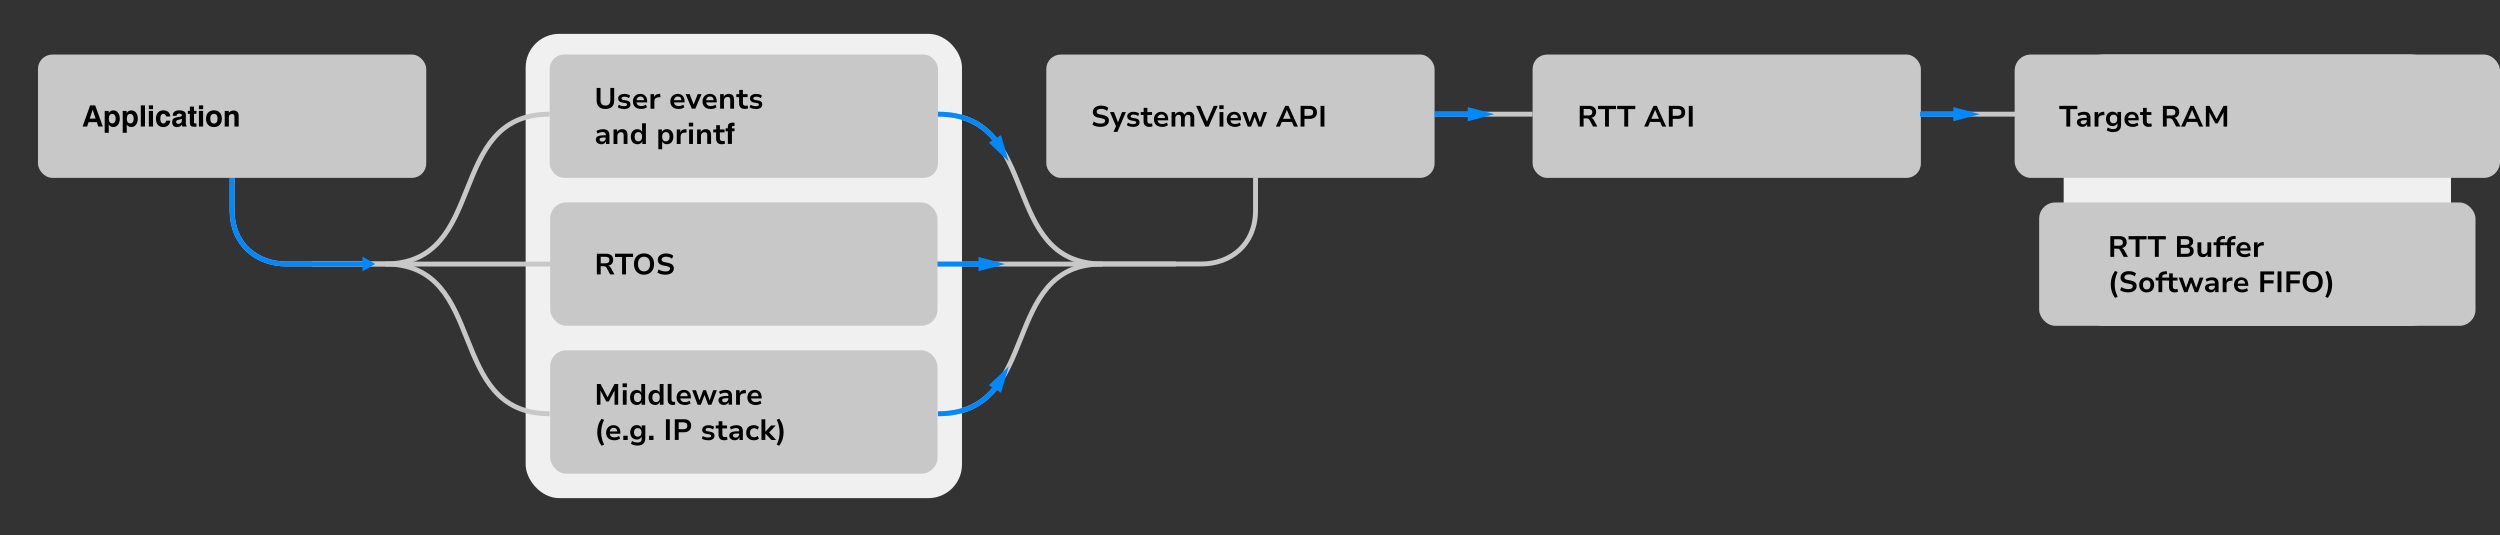 <?xml version="1.0" encoding="UTF-8"?>
<svg xmlns="http://www.w3.org/2000/svg" id="Layer_1" data-name="Layer 1" viewBox="0 0 1020 218.31">
  <rect x="0" y="0" width="1020" height="218.31" fill="#333333" stroke="none"/>
  <rect x="214.47" y="13.81" width="178.02" height="189.43" rx="13.7" ry="13.7" style="fill: #f0f0f0;"></rect>
  <rect x="224.27" y="22.26" width="158.42" height="50.32" rx="5.88" ry="5.88" style="fill: #c8c8c8;"></rect>
  <rect x="15.49" y="22.26" width="158.42" height="50.32" rx="5.88" ry="5.88" style="fill: #c8c8c8;"></rect>
  <rect x="426.89" y="22.26" width="158.42" height="50.32" rx="5.88" ry="5.88" style="fill: #c8c8c8;"></rect>
  <g>
    <path d="M449.1,51.77c-.46,0-.89-.04-1.31-.11-.42-.07-.8-.18-1.15-.31-.35-.14-.65-.3-.92-.49l.49-1.26c.26.18.55.34.85.46.3.12.63.22.97.28.34.06.69.09,1.06.09.61,0,1.06-.1,1.35-.31.29-.2.44-.48.44-.83,0-.19-.04-.35-.13-.47s-.23-.23-.44-.32c-.2-.09-.47-.16-.8-.23l-1.36-.26c-.78-.15-1.35-.43-1.72-.82-.37-.4-.55-.91-.55-1.53,0-.52.14-.97.43-1.36.29-.39.69-.69,1.19-.9.51-.21,1.09-.32,1.76-.32.39,0,.77.04,1.13.11s.69.18,1,.32c.3.14.57.32.8.52l-.5,1.22c-.34-.29-.71-.5-1.11-.63-.4-.13-.85-.2-1.33-.2-.37,0-.69.05-.96.14-.27.1-.48.23-.62.41-.15.18-.22.39-.22.64,0,.29.09.51.28.67s.52.29.99.38l1.34.26c.8.16,1.4.42,1.79.79.39.37.59.86.59,1.46,0,.51-.14.96-.41,1.35-.28.39-.67.69-1.17.91-.5.22-1.1.32-1.78.32Z"></path>
    <path d="M454.29,53.81l1.24-2.74v.89l-2.66-6.24h1.64l1.74,4.48h-.21l1.75-4.48h1.58l-3.47,8.09h-1.61Z"></path>
    <path d="M462.34,51.77c-.34,0-.68-.03-1-.08-.32-.06-.61-.13-.88-.23-.27-.1-.5-.22-.7-.37l.41-1.04c.2.13.42.24.66.33s.49.16.74.2.5.07.74.07c.42,0,.73-.06.93-.17.2-.12.31-.28.31-.5,0-.18-.06-.32-.19-.42-.12-.1-.32-.16-.59-.2l-1.26-.22c-.53-.09-.93-.28-1.2-.56s-.41-.65-.41-1.08c0-.38.1-.7.31-.98.21-.28.51-.5.9-.66s.86-.24,1.39-.24c.29,0,.57.03.86.08.28.05.55.13.79.23.24.1.45.23.63.38l-.43,1.04c-.15-.13-.33-.24-.54-.32s-.42-.16-.65-.21c-.22-.05-.44-.07-.65-.07-.42,0-.72.06-.92.19-.2.12-.3.29-.3.51,0,.18.06.31.17.41.12.1.3.17.55.21l1.24.22c.57.1.99.28,1.27.55s.42.63.42,1.09c0,.39-.11.73-.32,1.01-.22.28-.52.49-.91.64-.39.15-.85.22-1.38.22Z"></path>
    <path d="M468.97,51.77c-.81,0-1.41-.2-1.81-.61-.4-.4-.59-.99-.59-1.76v-2.47h-1.14v-1.21h1.19v-1.71h1.51v1.71h1.91v1.21h-1.91v2.4c0,.38.09.67.26.86s.45.28.83.28c.14,0,.27-.01.4-.04.13-.03.27-.06.4-.1l.23,1.16c-.17.09-.37.16-.59.2-.23.05-.46.07-.69.07Z"></path>
    <path d="M474.15,51.77c-.7,0-1.31-.12-1.81-.37s-.88-.6-1.15-1.07c-.26-.46-.4-1.01-.4-1.64s.13-1.13.38-1.59c.25-.46.61-.82,1.06-1.09.46-.27.99-.4,1.6-.4.57,0,1.06.12,1.48.37.42.24.74.59.97,1.04.23.45.34.99.34,1.61v.47h-4.57v-.92h3.47l-.19.19c0-.55-.12-.97-.38-1.25-.25-.28-.61-.43-1.07-.43-.33,0-.61.07-.85.22-.24.15-.43.36-.56.63-.13.27-.2.6-.2,1v.12c0,.44.07.8.21,1.09.14.28.36.49.65.63.29.14.64.2,1.06.2.32,0,.65-.04.98-.13.33-.09.63-.24.91-.44l.43,1.05c-.3.23-.66.41-1.09.54-.43.12-.85.19-1.27.19Z"></path>
    <path d="M478,51.65v-5.93h1.46v1.21h-.06c.1-.27.25-.51.45-.7.19-.2.42-.35.68-.46s.55-.17.86-.17c.48,0,.88.12,1.19.35s.53.56.65,1h-.1c.16-.39.42-.71.78-.97.36-.25.79-.38,1.29-.38.45,0,.82.09,1.13.27.3.18.53.46.69.82.16.37.23.83.23,1.39v3.56h-1.55v-3.5c0-.44-.07-.77-.22-.98-.15-.21-.41-.32-.77-.32-.27,0-.51.06-.71.19-.21.13-.36.31-.46.53s-.16.5-.16.81v3.26h-1.54v-3.5c0-.44-.08-.77-.23-.98-.16-.21-.41-.32-.76-.32-.27,0-.51.07-.7.2-.2.13-.35.31-.46.55s-.16.5-.16.79v3.26h-1.55Z"></path>
    <path d="M491.76,51.65l-3.74-8.46h1.69l2.9,6.83h-.32l2.89-6.83h1.66l-3.74,8.46h-1.33Z"></path>
    <path d="M497.47,44.49v-1.54h1.76v1.54h-1.76ZM497.58,51.65v-5.93h1.56v5.93h-1.56Z"></path>
    <path d="M503.87,51.77c-.71,0-1.31-.12-1.81-.37s-.88-.6-1.15-1.07c-.26-.46-.4-1.01-.4-1.64s.13-1.13.38-1.59c.25-.46.61-.82,1.06-1.09.46-.27.99-.4,1.6-.4.57,0,1.06.12,1.48.37.42.24.74.59.96,1.04.23.45.34.99.34,1.61v.47h-4.57v-.92h3.47l-.19.19c0-.55-.13-.97-.38-1.25-.25-.28-.61-.43-1.07-.43-.33,0-.61.07-.85.22-.24.15-.43.36-.56.63-.13.27-.2.6-.2,1v.12c0,.44.07.8.22,1.09.14.28.36.49.65.63.29.14.64.2,1.06.2.32,0,.65-.04.98-.13s.63-.24.91-.44l.43,1.05c-.3.23-.66.41-1.09.54-.43.12-.85.19-1.27.19Z"></path>
    <path d="M509.1,51.65l-2.23-5.93h1.57l1.5,4.39h-.17l1.61-4.39h1.13l1.58,4.39h-.14l1.5-4.39h1.5l-2.21,5.93h-1.34l-1.7-4.54h.43l-1.69,4.54h-1.33Z"></path>
    <path d="M520.56,51.65l3.82-8.46h1.34l3.82,8.46h-1.62l-1.02-2.38.67.49h-5.06l.67-.49-1.01,2.38h-1.61ZM525.03,44.88l-1.68,3.97-.31-.37h4.01l-.3.37-1.68-3.97h-.04Z"></path>
    <path d="M530.64,51.65v-8.46h3.74c.62,0,1.15.1,1.59.31.44.21.77.51,1,.91.23.4.34.87.34,1.43s-.11,1.02-.34,1.42c-.23.4-.56.71-1,.92-.44.22-.97.32-1.59.32h-2.16v3.14h-1.58ZM532.23,47.24h1.91c.54,0,.94-.12,1.22-.35.28-.23.41-.58.41-1.06s-.14-.81-.41-1.04c-.28-.23-.68-.34-1.22-.34h-1.91v2.79Z"></path>
    <path d="M538.78,51.65v-8.46h1.58v8.46h-1.58Z"></path>
  </g>
  <rect x="625.3" y="22.26" width="158.42" height="50.32" rx="5.88" ry="5.88" style="fill: #c8c8c8;"></rect>
  <g>
    <path d="M644.54,51.65v-8.46h3.73c.94,0,1.67.22,2.18.66s.76,1.06.76,1.87c0,.49-.1.91-.31,1.26s-.5.63-.88.82c-.38.2-.83.31-1.36.34l.07-.1h.29c.26.03.5.11.7.26s.39.38.56.7l1.43,2.64h-1.74l-1.42-2.64c-.1-.18-.2-.33-.32-.43-.12-.1-.26-.17-.41-.21-.15-.04-.33-.06-.53-.06h-1.18v3.34h-1.58ZM646.13,47.11h1.92c.54,0,.95-.11,1.22-.34.27-.22.4-.56.4-1.01s-.14-.77-.41-.98c-.27-.22-.68-.32-1.22-.32h-1.91v2.65Z"></path>
    <path d="M654.85,51.65v-7.13h-2.89v-1.33h7.37v1.33h-2.89v7.13h-1.58Z"></path>
    <path d="M662.7,51.65v-7.13h-2.89v-1.33h7.37v1.33h-2.89v7.13h-1.58Z"></path>
    <path d="M670.81,51.65l3.82-8.46h1.34l3.82,8.46h-1.62l-1.02-2.38.67.49h-5.06l.67-.49-1.01,2.38h-1.61ZM675.27,44.88l-1.68,3.97-.31-.37h4.01l-.3.37-1.68-3.97h-.04Z"></path>
    <path d="M680.89,51.65v-8.46h3.74c.62,0,1.15.1,1.59.31.44.21.77.51,1,.91.23.4.34.87.34,1.43s-.11,1.02-.34,1.42c-.23.4-.56.71-1,.92-.44.22-.97.32-1.59.32h-2.16v3.14h-1.58ZM682.47,47.24h1.91c.54,0,.94-.12,1.22-.35.28-.23.41-.58.41-1.06s-.14-.81-.41-1.04c-.28-.23-.68-.34-1.22-.34h-1.91v2.79Z"></path>
    <path d="M689.03,51.65v-8.46h1.58v8.46h-1.58Z"></path>
  </g>
  <rect x="224.47" y="82.58" width="158.02" height="50.32" rx="6.57" ry="6.57" style="fill: #c8c8c8;"></rect>
  <g>
    <path d="M243.51,111.97v-8.46h3.73c.94,0,1.67.22,2.18.66.51.44.76,1.06.76,1.87,0,.49-.1.91-.31,1.26-.21.35-.5.63-.88.82-.38.2-.83.31-1.36.34l.07-.1h.29c.26.03.5.11.7.26.21.15.39.38.56.7l1.43,2.64h-1.74l-1.42-2.64c-.1-.18-.2-.33-.32-.43-.12-.1-.26-.17-.41-.21-.15-.04-.33-.06-.53-.06h-1.18v3.34h-1.58ZM245.09,107.43h1.92c.54,0,.95-.11,1.22-.34.27-.22.4-.56.4-1.01s-.14-.77-.41-.98-.68-.32-1.22-.32h-1.91v2.65Z"></path>
    <path d="M253.81,111.97v-7.13h-2.89v-1.33h7.37v1.33h-2.89v7.13h-1.58Z"></path>
    <path d="M262.76,112.09c-.62,0-1.19-.1-1.69-.31s-.94-.5-1.3-.88c-.36-.38-.64-.84-.83-1.37-.19-.54-.29-1.14-.29-1.8s.1-1.26.29-1.79c.19-.53.47-.99.83-1.37.36-.38.79-.67,1.3-.88s1.07-.31,1.69-.31,1.18.1,1.68.31.94.49,1.3.87c.36.38.64.83.83,1.36.19.53.29,1.13.29,1.79s-.1,1.26-.29,1.8c-.19.54-.47,1-.83,1.38-.36.38-.79.68-1.3.88s-1.06.31-1.68.31ZM262.76,110.72c.52,0,.96-.12,1.33-.35.36-.23.64-.57.84-1.02.2-.45.29-.99.29-1.62s-.1-1.18-.29-1.63c-.19-.44-.47-.78-.84-1.01-.37-.23-.81-.34-1.33-.34s-.96.11-1.33.34c-.37.23-.65.56-.85,1.01-.2.44-.29.99-.29,1.63s.1,1.17.29,1.62c.2.45.48.79.85,1.02.37.23.81.35,1.33.35Z"></path>
    <path d="M271.59,112.09c-.46,0-.89-.04-1.31-.11s-.8-.18-1.15-.31c-.35-.14-.65-.3-.92-.49l.49-1.26c.26.18.55.34.85.46.3.12.63.22.97.28.34.06.69.09,1.06.09.61,0,1.06-.1,1.35-.31.29-.2.44-.48.44-.83,0-.19-.04-.35-.13-.47s-.23-.23-.44-.32c-.2-.09-.47-.16-.8-.23l-1.36-.26c-.78-.15-1.35-.43-1.72-.82-.37-.4-.55-.91-.55-1.53,0-.52.14-.97.43-1.36.29-.39.69-.69,1.19-.9.51-.21,1.09-.32,1.76-.32.39,0,.77.04,1.13.11.36.07.69.18,1,.32.3.14.57.32.8.52l-.5,1.22c-.34-.29-.71-.5-1.11-.63-.4-.13-.85-.2-1.33-.2-.37,0-.69.05-.96.14-.27.1-.48.23-.62.41-.15.18-.22.39-.22.64,0,.29.09.51.28.67s.52.29.99.38l1.34.26c.8.16,1.4.42,1.79.79.39.37.59.86.59,1.46,0,.51-.14.96-.41,1.35-.28.39-.67.69-1.17.91s-1.1.32-1.78.32Z"></path>
  </g>
  <rect x="224.47" y="142.93" width="158.02" height="50.32" rx="6.57" ry="6.57" style="fill: #c8c8c8;"></rect>
  <g>
    <path d="M243.53,165.12v-8.46h1.51l2.96,5.66h-.23l2.96-5.66h1.49v8.46h-1.48v-6.11h.16l-2.53,4.79h-1l-2.56-4.8h.17v6.12h-1.46Z"></path>
    <path d="M254.01,157.96v-1.54h1.76v1.54h-1.76ZM254.11,165.12v-5.93h1.56v5.93h-1.56Z"></path>
    <path d="M259.72,165.23c-.54,0-1-.13-1.4-.38-.4-.26-.71-.62-.93-1.08-.22-.46-.33-1-.33-1.62s.11-1.17.33-1.62c.22-.46.53-.82.92-1.07s.86-.38,1.39-.38c.49,0,.91.12,1.27.35.36.23.61.54.75.91h-.07v-3.67h1.56v8.46h-1.46v-1.24h.05c-.15.42-.41.76-.77,1-.37.24-.79.36-1.29.36ZM260.14,164.05c.47,0,.84-.16,1.12-.49.27-.33.41-.8.41-1.4s-.14-1.08-.41-1.4c-.27-.32-.64-.48-1.12-.48s-.83.16-1.11.48c-.28.32-.41.79-.41,1.4s.14,1.08.41,1.4.65.49,1.11.49Z"></path>
    <path d="M267.24,165.23c-.54,0-1-.13-1.4-.38-.4-.26-.71-.62-.93-1.08s-.33-1-.33-1.62.11-1.17.33-1.62c.22-.46.53-.82.92-1.07.4-.26.86-.38,1.38-.38.49,0,.91.12,1.27.35.36.23.61.54.75.91h-.07v-3.67h1.56v8.46h-1.46v-1.24h.05c-.15.42-.41.76-.77,1-.36.24-.79.36-1.29.36ZM267.66,164.05c.47,0,.84-.16,1.12-.49s.41-.8.41-1.4-.14-1.08-.41-1.4c-.27-.32-.64-.48-1.12-.48s-.83.16-1.11.48c-.28.32-.41.79-.41,1.4s.14,1.08.41,1.4c.28.33.65.49,1.11.49Z"></path>
    <path d="M274.49,165.23c-.69,0-1.2-.19-1.55-.56s-.52-.91-.52-1.63v-6.4h1.56v6.3c0,.22.03.41.1.56.06.15.16.27.29.35s.28.12.47.12c.1,0,.2,0,.3-.02.1-.01.19-.03.29-.05l.02,1.19c-.16.04-.32.07-.47.1-.15.02-.32.04-.49.04Z"></path>
    <path d="M279.4,165.23c-.7,0-1.31-.12-1.81-.37s-.88-.6-1.15-1.07-.4-1.01-.4-1.64c0-.6.13-1.13.38-1.59.25-.46.61-.82,1.06-1.09.46-.27.99-.4,1.6-.4.57,0,1.06.12,1.48.37.42.24.74.59.97,1.04.23.45.34.99.34,1.61v.47h-4.57v-.92h3.47l-.19.19c0-.55-.12-.97-.38-1.25-.25-.28-.61-.43-1.07-.43-.33,0-.61.07-.85.22-.24.15-.43.36-.56.63-.13.27-.2.61-.2,1v.12c0,.44.07.8.21,1.09.14.28.36.49.65.63.29.14.64.21,1.06.21.32,0,.65-.04.98-.13.33-.09.63-.24.91-.44l.43,1.06c-.3.23-.66.41-1.09.53-.43.12-.85.19-1.27.19Z"></path>
    <path d="M284.63,165.12l-2.23-5.93h1.57l1.5,4.39h-.17l1.61-4.39h1.13l1.58,4.39h-.14l1.5-4.39h1.5l-2.21,5.93h-1.34l-1.71-4.54h.43l-1.69,4.54h-1.33Z"></path>
    <path d="M295.36,165.23c-.43,0-.82-.08-1.16-.25s-.61-.39-.8-.67c-.2-.28-.29-.6-.29-.95,0-.44.12-.79.36-1.05s.62-.45,1.14-.57c.52-.12,1.2-.18,2.04-.18h.71v.91h-.66c-.38,0-.69.01-.95.04-.26.03-.47.07-.64.13-.16.06-.28.14-.36.25-.08.1-.11.23-.11.38,0,.27.1.48.29.63.19.15.46.23.79.23.27,0,.52-.06.73-.19.22-.13.39-.3.52-.52.13-.22.2-.47.2-.74v-1.34c0-.4-.1-.68-.31-.85-.2-.17-.53-.25-.98-.25-.33,0-.67.05-1.01.14s-.71.25-1.07.47l-.43-1.07c.23-.15.5-.28.79-.38.3-.1.61-.19.93-.25.32-.06.64-.09.94-.09.57,0,1.05.09,1.44.26.39.18.69.45.89.8.2.36.3.83.3,1.4v3.58h-1.38v-1.24h.04c-.08.26-.21.5-.39.7-.18.21-.4.37-.66.48-.26.12-.56.17-.89.17Z"></path>
    <path d="M300.32,165.12v-5.93h1.45v1.44h-.05c.12-.46.35-.83.68-1.09.33-.26.76-.41,1.29-.44l.56-.05.11,1.37-.97.08c-.49.05-.86.21-1.12.47s-.38.62-.38,1.06v3.1h-1.57Z"></path>
    <path d="M308.29,165.23c-.7,0-1.31-.12-1.81-.37s-.88-.6-1.15-1.07-.4-1.01-.4-1.64c0-.6.13-1.13.38-1.59.25-.46.61-.82,1.06-1.09.46-.27.99-.4,1.6-.4.57,0,1.06.12,1.48.37.42.24.74.59.97,1.04.23.45.34.99.34,1.61v.47h-4.57v-.92h3.47l-.19.19c0-.55-.12-.97-.38-1.25-.25-.28-.61-.43-1.07-.43-.33,0-.61.07-.85.22-.24.15-.43.36-.56.63-.13.27-.2.61-.2,1v.12c0,.44.07.8.21,1.09.14.28.36.49.65.63.29.14.64.21,1.06.21.32,0,.65-.04.98-.13.33-.09.63-.24.91-.44l.43,1.06c-.3.23-.66.41-1.09.53-.43.12-.85.19-1.27.19Z"></path>
    <path d="M245.4,181.85c-.61-.86-1.05-1.74-1.32-2.65-.27-.91-.41-1.86-.41-2.84s.14-1.94.41-2.84c.27-.9.71-1.79,1.32-2.65l1.06.42c-.27.58-.5,1.16-.67,1.71-.18.56-.3,1.12-.38,1.66-.08.55-.12,1.12-.12,1.7s.04,1.14.12,1.69c.08.55.21,1.11.38,1.66.18.56.4,1.13.67,1.72l-1.06.42Z"></path>
    <path d="M250.64,179.63c-.7,0-1.31-.12-1.81-.37s-.88-.6-1.15-1.07c-.26-.46-.4-1.01-.4-1.64s.13-1.13.38-1.59c.25-.46.61-.82,1.06-1.09.46-.27.99-.4,1.6-.4.57,0,1.06.12,1.48.37.42.24.74.59.97,1.04.23.45.34.99.34,1.61v.47h-4.57v-.92h3.47l-.19.19c0-.55-.13-.97-.38-1.25-.25-.28-.61-.43-1.07-.43-.33,0-.61.07-.85.22-.24.15-.43.36-.56.63-.13.27-.2.6-.2,1v.12c0,.44.07.8.22,1.09s.36.49.65.63c.29.14.64.2,1.06.2.32,0,.65-.04.98-.13.33-.09.63-.24.91-.44l.43,1.05c-.3.23-.66.41-1.09.54-.43.12-.85.19-1.27.19Z"></path>
    <path d="M254.32,179.51v-1.73h1.79v1.73h-1.79Z"></path>
    <path d="M260.15,181.8c-.51,0-1.01-.06-1.48-.19-.48-.12-.89-.31-1.24-.56l.43-1.13c.22.14.45.25.7.35.25.1.5.17.76.22.26.05.51.07.76.07.57,0,1-.13,1.29-.39.29-.26.44-.65.44-1.17v-.97h.04c-.14.38-.39.7-.76.94-.37.24-.79.36-1.27.36-.54,0-1.02-.12-1.42-.37-.4-.24-.72-.59-.94-1.03-.22-.44-.34-.96-.34-1.55s.11-1.1.34-1.54c.22-.44.54-.78.94-1.03.4-.24.88-.37,1.42-.37.49,0,.92.12,1.28.36.37.24.62.56.74.96h-.04v-1.2h1.49v5.27c0,.63-.12,1.17-.37,1.6-.24.44-.6.77-1.06,1-.46.23-1.03.34-1.7.34ZM260.21,178.15c.47,0,.85-.16,1.12-.47.28-.32.41-.74.41-1.28s-.14-.96-.41-1.27c-.28-.31-.65-.46-1.12-.46s-.86.15-1.13.46c-.28.31-.41.73-.41,1.27s.14.96.41,1.28c.28.32.65.47,1.13.47Z"></path>
    <path d="M264.83,179.51v-1.73h1.79v1.73h-1.79Z"></path>
    <path d="M271.7,179.51v-8.46h1.58v8.46h-1.58Z"></path>
    <path d="M275.32,179.51v-8.46h3.74c.62,0,1.15.1,1.59.31.44.21.77.51,1,.91s.34.87.34,1.43-.11,1.02-.34,1.42-.56.71-1,.92c-.44.22-.97.32-1.59.32h-2.16v3.14h-1.58ZM276.9,175.11h1.91c.54,0,.94-.12,1.22-.35s.41-.58.41-1.06-.14-.81-.41-1.04c-.28-.23-.68-.34-1.22-.34h-1.91v2.79Z"></path>
    <path d="M288.92,179.63c-.34,0-.68-.03-1-.08-.32-.06-.61-.13-.88-.23s-.5-.22-.7-.37l.41-1.04c.2.13.42.24.66.33.24.09.49.16.74.2s.5.07.74.07c.42,0,.73-.06.93-.17.2-.12.31-.28.31-.5,0-.18-.06-.32-.19-.42-.12-.1-.32-.16-.59-.2l-1.26-.22c-.53-.09-.93-.28-1.2-.56-.27-.29-.41-.65-.41-1.08,0-.38.1-.7.31-.98.21-.28.51-.5.9-.66.39-.16.86-.24,1.39-.24.29,0,.57.03.86.08.28.05.55.13.79.23.24.1.46.23.63.38l-.43,1.04c-.15-.13-.33-.24-.54-.32-.21-.09-.42-.16-.65-.21-.22-.05-.44-.07-.65-.07-.42,0-.72.06-.92.19-.2.12-.3.29-.3.51,0,.18.06.31.17.41.12.1.3.17.55.21l1.24.22c.57.1.99.28,1.27.55.28.27.42.63.42,1.09,0,.39-.11.73-.32,1.01-.22.28-.52.49-.91.64-.39.15-.85.22-1.37.22Z"></path>
    <path d="M295.56,179.63c-.81,0-1.41-.2-1.81-.61-.4-.4-.59-.99-.59-1.76v-2.47h-1.14v-1.21h1.19v-1.71h1.51v1.71h1.91v1.21h-1.91v2.4c0,.38.09.67.26.86s.45.28.83.28c.14,0,.27-.01.4-.04.13-.03.27-.06.4-.1l.23,1.16c-.17.09-.37.16-.59.2-.23.05-.46.07-.69.07Z"></path>
    <path d="M299.78,179.63c-.43,0-.82-.08-1.16-.25s-.61-.39-.8-.67c-.2-.28-.29-.6-.29-.95,0-.44.12-.79.36-1.05.24-.26.62-.45,1.14-.57s1.2-.18,2.04-.18h.71v.91h-.66c-.38,0-.69.01-.95.04-.26.03-.47.07-.64.13s-.28.14-.36.25-.11.23-.11.38c0,.27.1.48.29.64.19.15.46.23.79.23.27,0,.52-.06.73-.19.22-.13.39-.3.52-.52.13-.22.2-.46.2-.74v-1.34c0-.4-.1-.68-.31-.85-.2-.17-.53-.25-.98-.25-.33,0-.67.05-1.01.14-.35.1-.71.25-1.07.47l-.43-1.07c.23-.15.5-.28.79-.38s.61-.19.93-.25.64-.09.94-.09c.57,0,1.05.09,1.44.26.39.18.69.44.89.8.2.36.3.83.3,1.4v3.58h-1.38v-1.24h.04c-.08.26-.21.5-.39.7-.18.2-.4.36-.66.48-.26.12-.56.17-.89.17Z"></path>
    <path d="M307.52,179.63c-.62,0-1.17-.13-1.63-.38-.46-.26-.82-.62-1.08-1.08-.26-.46-.38-1.01-.38-1.63s.13-1.18.38-1.64c.26-.46.62-.81,1.08-1.06s1.01-.37,1.64-.37c.4,0,.79.06,1.17.19.38.12.69.29.93.51l-.46,1.12c-.22-.18-.46-.32-.72-.42-.26-.1-.52-.14-.77-.14-.54,0-.95.16-1.24.47-.29.32-.44.77-.44,1.35s.15,1.04.44,1.36.7.49,1.23.49c.25,0,.51-.05.77-.14.27-.1.51-.23.71-.41l.47,1.12c-.25.21-.56.37-.94.5-.38.12-.77.19-1.18.19Z"></path>
    <path d="M310.68,179.51v-8.46h1.56v5.08h.04l2.32-2.54h1.86l-2.92,3.16v-.59s3.11,3.36,3.11,3.36h-1.88l-2.48-2.62h-.04v2.62h-1.56Z"></path>
    <path d="M317.96,181.85l-1.06-.42c.28-.6.51-1.18.68-1.73.17-.56.3-1.11.38-1.66.08-.55.13-1.11.13-1.69s-.04-1.14-.13-1.69-.21-1.1-.38-1.66c-.17-.56-.4-1.14-.68-1.73l1.06-.42c.62.86,1.06,1.74,1.33,2.65s.41,1.86.41,2.84-.14,1.93-.41,2.84c-.27.91-.72,1.79-1.33,2.66Z"></path>
  </g>
  <path d="M94.7,71.57v14.24c0,14.19,10.37,21.89,22.12,21.89h40.25c42.64,0,24.28-61.11,67.2-61.11" style="fill: none; stroke: #c8c8c8; stroke-miterlimit: 10; stroke-width: 2px;"></path>
  <path d="M127.14,107.7h29.93c42.64,0,24.28,61.11,67.2,61.11" style="fill: none; stroke: #c8c8c8; stroke-miterlimit: 10; stroke-width: 2px;"></path>
  <g>
    <path d="M148.77,107.7h-31.95c-11.75,0-22.12-7.7-22.12-21.89v-13.23" style="fill: none; stroke: #08f; stroke-miterlimit: 10; stroke-width: 2px;"></path>
    <polygon points="147.9 104.71 153.08 107.7 147.9 110.69 147.9 104.71" style="fill: #08f;"></polygon>
  </g>
  <line x1="157.07" y1="107.74" x2="224.47" y2="107.74" style="fill: none; stroke: #c8c8c8; stroke-miterlimit: 10; stroke-width: 2px;"></line>
  <path d="M512.26,71.57s0,.05,0,14.24c0,14.19-10.37,21.89-22.12,21.89-7.75,0-24.73,0-40.25,0-42.64,0-24.28-61.11-67.2-61.11" style="fill: none; stroke: #c8c8c8; stroke-miterlimit: 10; stroke-width: 2px;"></path>
  <path d="M479.82,107.7c-7.75,0-14.41,0-29.93,0-42.64,0-24.28,61.11-67.2,61.11" style="fill: none; stroke: #c8c8c8; stroke-miterlimit: 10; stroke-width: 2px;"></path>
  <line x1="449.89" y1="107.74" x2="382.49" y2="107.74" style="fill: none; stroke: #c8c8c8; stroke-miterlimit: 10; stroke-width: 2px;"></line>
  <g>
    <g>
      <path d="M407.03,58.31c-.71-.96-1.45-1.88-2.25-2.75-4.94-5.41-11.73-8.98-22.1-8.98" style="fill: none; stroke: #08f; stroke-miterlimit: 10; stroke-width: 2px;"></path>
      <polygon points="408.39 55.16 411.57 65.92 403.43 58.19 408.39 55.16" style="fill: #08f;"></polygon>
    </g>
    <g>
      <path d="M407.03,157.09c-.71.96-1.45,1.88-2.25,2.75-4.94,5.41-11.73,8.98-22.1,8.98" style="fill: none; stroke: #08f; stroke-miterlimit: 10; stroke-width: 2px;"></path>
      <polygon points="403.43 157.21 411.57 149.48 408.39 160.24 403.43 157.21" style="fill: #08f;"></polygon>
    </g>
    <g>
      <line x1="401.21" y1="107.74" x2="382.49" y2="107.74" style="fill: none; stroke: #08f; stroke-miterlimit: 10; stroke-width: 2px;"></line>
      <polygon points="399.23 104.83 410.07 107.74 399.23 110.64 399.23 104.83" style="fill: #08f;"></polygon>
    </g>
  </g>
  <line x1="585.3" y1="46.58" x2="625.3" y2="46.58" style="fill: none; stroke: #c8c8c8; stroke-miterlimit: 10; stroke-width: 2px;"></line>
  <g>
    <line x1="600.84" y1="46.58" x2="585.3" y2="46.58" style="fill: none; stroke: #08f; stroke-miterlimit: 10; stroke-width: 2px;"></line>
    <polygon points="598.85 43.68 609.69 46.58 598.85 49.49 598.85 43.68" style="fill: #08f;"></polygon>
  </g>
  <line x1="783.39" y1="46.58" x2="823.39" y2="46.58" style="fill: none; stroke: #c8c8c8; stroke-miterlimit: 10; stroke-width: 2px;"></line>
  <g>
    <line x1="798.92" y1="46.58" x2="783.39" y2="46.58" style="fill: none; stroke: #08f; stroke-miterlimit: 10; stroke-width: 2px;"></line>
    <polygon points="796.94 43.68 807.78 46.58 796.94 49.49 796.94 43.68" style="fill: #08f;"></polygon>
  </g>
  <rect x="841.98" y="22.26" width="158.02" height="110.64" rx="16.42" ry="16.42" style="fill: #f0f0f0;"></rect>
  <rect x="821.98" y="22.26" width="198.02" height="50.32" rx="6.57" ry="6.57" style="fill: #c8c8c8;"></rect>
  <g>
    <path d="M843.06,51.65v-7.13h-2.89v-1.33h7.37v1.33h-2.89v7.13h-1.58Z"></path>
    <path d="M849.62,51.77c-.43,0-.82-.08-1.16-.25s-.61-.39-.8-.67c-.2-.28-.29-.6-.29-.95,0-.44.12-.79.36-1.05.24-.26.62-.45,1.14-.57.52-.12,1.2-.18,2.04-.18h.71v.91h-.66c-.38,0-.69.01-.95.04-.26.03-.47.07-.64.13-.16.06-.28.14-.36.25-.08.1-.11.23-.11.38,0,.27.1.48.29.64.19.15.46.23.79.23.27,0,.52-.06.73-.19s.39-.3.52-.52c.13-.22.2-.47.2-.74v-1.34c0-.4-.1-.68-.31-.85s-.53-.25-.98-.25c-.33,0-.67.05-1.01.14-.35.1-.71.25-1.07.47l-.43-1.07c.23-.15.5-.28.79-.38.3-.1.61-.19.93-.25.32-.06.64-.09.94-.09.57,0,1.05.09,1.44.26.39.18.69.44.89.8.2.36.3.83.3,1.4v3.58h-1.38v-1.24h.04c-.08.26-.21.5-.39.7-.18.2-.4.36-.66.48-.26.12-.56.17-.89.17Z"></path>
    <path d="M854.59,51.65v-5.93h1.45v1.44h-.05c.12-.46.35-.83.68-1.09.33-.26.76-.41,1.29-.44l.56-.05.11,1.37-.97.08c-.49.05-.86.2-1.12.47s-.38.62-.38,1.06v3.1h-1.57Z"></path>
    <path d="M862.26,53.92c-.51,0-1.01-.06-1.48-.19s-.89-.31-1.24-.56l.43-1.13c.22.14.45.25.7.35s.5.17.76.22c.26.05.51.07.76.07.57,0,1-.13,1.29-.39.29-.26.44-.65.44-1.17v-.97h.04c-.14.38-.39.7-.76.94-.37.24-.79.36-1.27.36-.54,0-1.02-.12-1.42-.37s-.72-.59-.94-1.03c-.22-.44-.34-.96-.34-1.55s.11-1.1.34-1.54c.22-.44.54-.78.94-1.03.4-.24.88-.37,1.42-.37.49,0,.92.12,1.28.36s.62.56.74.96h-.04v-1.2h1.49v5.27c0,.63-.12,1.17-.37,1.6-.24.44-.6.77-1.06,1-.46.23-1.03.34-1.7.34ZM862.32,50.28c.47,0,.85-.16,1.12-.47.28-.32.41-.74.41-1.28s-.14-.96-.41-1.27c-.28-.31-.65-.46-1.12-.46s-.86.15-1.13.46c-.28.31-.41.73-.41,1.27s.14.96.41,1.28c.28.32.65.47,1.13.47Z"></path>
    <path d="M870.12,51.77c-.7,0-1.31-.12-1.81-.37s-.88-.6-1.15-1.07c-.26-.46-.4-1.01-.4-1.64s.13-1.13.38-1.59c.25-.46.61-.82,1.06-1.09.46-.27.99-.4,1.6-.4.57,0,1.06.12,1.48.37.42.24.74.59.97,1.04.23.45.34.99.34,1.61v.47h-4.57v-.92h3.47l-.19.19c0-.55-.13-.97-.38-1.25s-.61-.43-1.07-.43c-.33,0-.61.07-.85.22s-.43.36-.56.63c-.13.27-.2.6-.2,1v.12c0,.44.07.8.22,1.09.14.28.36.49.65.63s.64.2,1.06.2c.32,0,.65-.04.98-.13.33-.09.63-.24.91-.44l.43,1.06c-.3.23-.66.41-1.09.53-.43.12-.85.19-1.27.19Z"></path>
    <path d="M876.7,51.77c-.81,0-1.41-.2-1.81-.61-.4-.4-.59-.99-.59-1.76v-2.47h-1.14v-1.21h1.19v-1.72h1.51v1.72h1.91v1.21h-1.91v2.4c0,.38.09.67.26.86.18.19.45.28.83.28.14,0,.27-.01.4-.04.13-.03.27-.06.4-.1l.23,1.16c-.17.09-.37.16-.59.2-.23.05-.46.07-.69.07Z"></path>
    <path d="M882.46,51.65v-8.46h3.73c.94,0,1.67.22,2.18.66.51.44.76,1.06.76,1.87,0,.49-.1.91-.31,1.26-.21.35-.5.63-.88.82-.38.2-.83.31-1.36.34l.07-.1h.29c.26.03.5.11.7.26.2.15.39.38.56.7l1.43,2.64h-1.74l-1.42-2.64c-.1-.18-.2-.33-.32-.43-.12-.1-.26-.17-.41-.21s-.33-.06-.53-.06h-1.18v3.34h-1.58ZM884.04,47.11h1.92c.54,0,.95-.11,1.22-.34.27-.22.4-.56.4-1.01s-.14-.77-.41-.98c-.27-.22-.68-.32-1.22-.32h-1.91v2.65Z"></path>
    <path d="M889.88,51.65l3.82-8.46h1.34l3.82,8.46h-1.62l-1.02-2.38.67.49h-5.06l.67-.49-1.01,2.38h-1.61ZM894.35,44.88l-1.68,3.97-.31-.37h4.01l-.3.37-1.68-3.97h-.04Z"></path>
    <path d="M899.99,51.65v-8.46h1.51l2.96,5.66h-.23l2.96-5.66h1.49v8.46h-1.48v-6.11h.16l-2.53,4.79h-1l-2.56-4.8h.17v6.12h-1.46Z"></path>
  </g>
  <rect x="831.98" y="82.61" width="178.02" height="50.32" rx="6.57" ry="6.57" style="fill: #c8c8c8;"></rect>
  <g>
    <path d="M861.02,104.8v-8.46h3.73c.94,0,1.67.22,2.18.66.51.44.76,1.06.76,1.87,0,.49-.1.91-.31,1.26-.21.35-.5.62-.88.82s-.83.31-1.36.34l.07-.1h.29c.26.03.5.11.7.26.2.15.39.38.56.7l1.43,2.64h-1.74l-1.42-2.64c-.1-.18-.2-.33-.32-.43-.12-.1-.26-.17-.41-.21-.15-.04-.33-.06-.53-.06h-1.18v3.34h-1.58ZM862.6,100.26h1.92c.54,0,.95-.11,1.22-.34.27-.22.4-.56.4-1.01s-.14-.77-.41-.98c-.27-.22-.68-.32-1.22-.32h-1.91v2.65Z"></path>
    <path d="M871.33,104.8v-7.13h-2.89v-1.33h7.37v1.33h-2.89v7.13h-1.58Z"></path>
    <path d="M879.18,104.8v-7.13h-2.89v-1.33h7.37v1.33h-2.89v7.13h-1.58Z"></path>
    <path d="M888.21,104.8v-8.46h3.74c.9,0,1.61.19,2.11.58.5.38.75.92.75,1.62,0,.51-.14.94-.41,1.27-.28.34-.64.56-1.1.68v-.1c.34.06.65.17.91.35.26.18.46.4.61.68.14.28.22.62.22,1.01,0,.5-.12.92-.35,1.28-.23.36-.57.62-1.01.81-.44.18-.97.28-1.58.28h-3.88ZM889.75,99.9h1.99c.51,0,.89-.1,1.15-.29s.38-.49.38-.88-.12-.67-.37-.86-.63-.29-1.15-.29h-1.99v2.33ZM889.75,103.56h2.2c.21,0,.39-.02.56-.05.16-.03.31-.08.43-.14.12-.06.23-.15.31-.25.08-.1.14-.22.18-.35s.06-.27.06-.43c0-.18-.02-.33-.06-.46s-.1-.24-.19-.34-.19-.18-.31-.24-.26-.11-.43-.14c-.17-.03-.35-.04-.55-.04h-2.2v2.42Z"></path>
    <path d="M898.78,104.91c-.49,0-.9-.09-1.23-.28s-.58-.46-.74-.82c-.16-.36-.25-.82-.25-1.37v-3.58h1.56v3.56c0,.26.04.49.11.68s.2.33.36.42c.16.09.37.14.62.14.27,0,.51-.06.73-.19s.38-.31.5-.53.18-.49.18-.77v-3.3h1.56v5.93h-1.48v-1.24h.1c-.18.43-.45.77-.79,1-.34.24-.75.35-1.22.35Z"></path>
    <path d="M904.29,104.8v-4.75h-1.15v-1.18h1.58l-.43.42v-.38c0-.84.23-1.47.68-1.9.45-.42,1.14-.66,2.07-.71l.66-.04.11,1.19-.7.04c-.29.02-.53.07-.71.15-.19.08-.33.21-.42.37-.09.16-.14.38-.14.64v.37l-.2-.16h1.88v1.18h-1.68v4.75h-1.55Z"></path>
    <path d="M908.68,104.8v-4.75h-1.15v-1.18h1.58l-.43.42v-.38c0-.84.23-1.47.68-1.9.45-.42,1.14-.66,2.07-.71l.66-.04.11,1.19-.7.04c-.29.02-.53.07-.71.15-.19.08-.33.21-.42.37-.09.16-.14.38-.14.64v.37l-.2-.16h1.88v1.18h-1.68v4.75h-1.55Z"></path>
    <path d="M915.81,104.91c-.7,0-1.31-.12-1.81-.37s-.88-.6-1.15-1.07c-.26-.46-.4-1.01-.4-1.64,0-.6.13-1.13.38-1.59.25-.46.61-.82,1.06-1.09.46-.27.99-.4,1.6-.4.57,0,1.06.12,1.48.37.42.24.74.59.97,1.04.23.45.34.99.34,1.61v.47h-4.57v-.92h3.47l-.19.19c0-.55-.13-.97-.38-1.25-.25-.28-.61-.43-1.07-.43-.33,0-.61.07-.85.22s-.43.36-.56.63c-.13.27-.2.61-.2,1v.12c0,.44.07.8.22,1.09.14.28.36.49.65.63.29.14.64.21,1.06.21.32,0,.65-.04.98-.13.33-.09.63-.24.91-.44l.43,1.06c-.3.23-.66.41-1.09.53-.43.12-.85.19-1.27.19Z"></path>
    <path d="M919.64,104.8v-5.93h1.45v1.44h-.05c.12-.46.35-.83.68-1.09.33-.26.76-.41,1.29-.44l.56-.05.11,1.37-.97.08c-.49.05-.86.21-1.12.47s-.38.62-.38,1.06v3.1h-1.57Z"></path>
    <path d="M862.92,121.53c-.61-.86-1.05-1.74-1.32-2.65-.27-.91-.41-1.86-.41-2.84s.14-1.94.41-2.84c.27-.9.71-1.79,1.32-2.65l1.06.42c-.27.58-.5,1.16-.67,1.71-.18.56-.3,1.12-.38,1.66-.08.55-.12,1.12-.12,1.7s.04,1.14.12,1.69c.08.55.21,1.11.38,1.66.18.56.4,1.13.67,1.72l-1.06.42Z"></path>
    <path d="M868.4,119.31c-.46,0-.89-.04-1.31-.11-.42-.07-.8-.18-1.15-.31-.35-.14-.65-.3-.92-.49l.49-1.26c.26.18.55.34.85.46s.63.22.97.28c.34.06.69.09,1.06.09.61,0,1.06-.1,1.35-.31.29-.2.44-.48.44-.83,0-.19-.04-.35-.13-.47s-.23-.23-.44-.32c-.2-.09-.47-.16-.8-.23l-1.36-.26c-.78-.15-1.35-.43-1.72-.82-.37-.4-.55-.91-.55-1.53,0-.52.14-.97.43-1.36.29-.39.69-.69,1.19-.9.51-.21,1.09-.32,1.76-.32.39,0,.77.04,1.13.11s.69.18,1,.32c.3.14.57.32.8.52l-.5,1.22c-.34-.29-.71-.5-1.11-.63-.4-.13-.85-.2-1.33-.2-.37,0-.69.05-.95.14-.27.1-.48.23-.62.41-.15.18-.22.39-.22.64,0,.29.09.51.28.67.19.16.52.29.99.38l1.34.26c.8.16,1.4.42,1.79.79s.59.86.59,1.46c0,.51-.14.96-.41,1.35-.28.39-.67.69-1.17.91-.5.22-1.1.32-1.78.32Z"></path>
    <path d="M875.85,119.31c-.62,0-1.17-.13-1.63-.38-.46-.25-.82-.61-1.07-1.07s-.38-1.01-.38-1.63.13-1.18.38-1.64c.25-.46.61-.82,1.07-1.07.46-.25,1-.38,1.63-.38s1.18.13,1.63.38.81.61,1.06,1.07c.25.46.38,1.01.38,1.63s-.13,1.17-.38,1.63-.61.82-1.06,1.07-1,.38-1.63.38ZM875.85,118.09c.47,0,.84-.16,1.12-.49.27-.32.41-.79.41-1.39s-.14-1.06-.41-1.38c-.27-.32-.64-.47-1.12-.47s-.83.16-1.11.47c-.28.32-.41.77-.41,1.38s.14,1.06.41,1.39c.28.32.65.49,1.11.49Z"></path>
    <path d="M880.65,119.19v-4.75h-1.15v-1.18h1.58l-.43.42v-.38c0-.84.23-1.47.68-1.9.45-.42,1.14-.66,2.07-.71l.66-.04.11,1.19-.7.04c-.29.02-.53.07-.71.15-.19.08-.33.21-.42.37s-.14.38-.14.64v.37l-.2-.16h1.88v1.18h-1.68v4.75h-1.55Z"></path>
    <path d="M887.35,119.31c-.81,0-1.41-.2-1.81-.61-.4-.4-.59-.99-.59-1.76v-2.47h-1.14v-1.21h1.19v-1.71h1.51v1.71h1.91v1.21h-1.91v2.4c0,.38.09.67.26.86s.45.28.83.28c.14,0,.27-.01.4-.04.13-.03.27-.06.4-.1l.23,1.16c-.17.09-.37.16-.59.2-.23.05-.46.07-.69.07Z"></path>
    <path d="M891.15,119.19l-2.23-5.93h1.57l1.5,4.39h-.17l1.61-4.39h1.13l1.58,4.39h-.14l1.5-4.39h1.5l-2.21,5.93h-1.34l-1.7-4.54h.43l-1.69,4.54h-1.33Z"></path>
    <path d="M901.88,119.31c-.43,0-.82-.08-1.16-.25s-.61-.39-.8-.67c-.2-.28-.29-.6-.29-.95,0-.44.12-.79.36-1.05.24-.26.62-.45,1.14-.57.52-.12,1.2-.18,2.04-.18h.71v.91h-.66c-.38,0-.69.01-.95.04-.26.03-.47.07-.64.13s-.28.14-.36.25-.11.23-.11.38c0,.27.1.48.29.64.19.15.46.23.79.23.27,0,.52-.06.73-.19s.39-.3.52-.52c.13-.22.2-.46.2-.74v-1.34c0-.4-.1-.68-.31-.85s-.53-.25-.98-.25c-.33,0-.67.05-1.01.14-.35.1-.71.25-1.07.47l-.43-1.07c.23-.15.5-.28.79-.38s.61-.19.93-.25c.32-.06.64-.09.94-.09.57,0,1.05.09,1.44.26.39.18.69.44.89.8.2.36.3.83.3,1.4v3.58h-1.38v-1.24h.04c-.08.26-.21.5-.39.7-.18.2-.4.36-.66.48-.26.12-.56.17-.89.17Z"></path>
    <path d="M906.85,119.19v-5.93h1.45v1.44h-.05c.12-.46.35-.83.68-1.09s.76-.41,1.29-.44l.56-.05.11,1.37-.97.08c-.49.05-.86.2-1.12.47-.26.26-.38.62-.38,1.05v3.1h-1.57Z"></path>
    <path d="M914.82,119.31c-.7,0-1.31-.12-1.81-.37s-.88-.6-1.15-1.07c-.26-.46-.4-1.01-.4-1.64s.13-1.13.38-1.59c.25-.46.61-.82,1.06-1.09.46-.27.99-.4,1.6-.4.57,0,1.06.12,1.48.37.42.24.74.59.97,1.04.23.45.34.99.34,1.61v.47h-4.57v-.92h3.47l-.19.19c0-.55-.13-.97-.38-1.25-.25-.28-.61-.43-1.07-.43-.33,0-.61.07-.85.22-.24.15-.43.36-.56.63-.13.27-.2.6-.2,1v.12c0,.44.07.8.22,1.09.14.28.36.49.65.63.29.14.64.2,1.06.2.32,0,.65-.04.98-.13s.63-.24.91-.44l.43,1.05c-.3.23-.66.41-1.09.54-.43.12-.85.19-1.27.19Z"></path>
    <path d="M922.2,119.19v-8.46h5.65v1.28h-4.07v2.32h3.82v1.3h-3.82v3.56h-1.58Z"></path>
    <path d="M929.25,119.19v-8.46h1.58v8.46h-1.58Z"></path>
    <path d="M932.86,119.19v-8.46h5.65v1.28h-4.07v2.32h3.82v1.3h-3.82v3.56h-1.58Z"></path>
    <path d="M943.58,119.31c-.62,0-1.19-.1-1.69-.31-.5-.2-.94-.5-1.3-.88-.36-.38-.64-.84-.83-1.38-.19-.54-.29-1.13-.29-1.8s.1-1.26.29-1.79c.19-.53.47-.99.83-1.37.36-.38.79-.67,1.3-.88.5-.2,1.07-.31,1.69-.31s1.18.1,1.68.31c.5.21.94.49,1.3.87.36.38.64.83.83,1.36.19.53.29,1.13.29,1.79s-.1,1.26-.29,1.8c-.19.54-.47,1-.83,1.38-.36.38-.79.68-1.3.88-.5.21-1.06.31-1.68.31ZM943.58,117.95c.52,0,.96-.12,1.33-.35.36-.23.64-.57.84-1.02.2-.45.29-.99.29-1.62s-.1-1.18-.29-1.63c-.19-.44-.47-.78-.84-1.01s-.81-.34-1.33-.34-.96.11-1.33.34-.65.56-.85,1.01c-.2.44-.29.99-.29,1.63s.1,1.17.29,1.62c.2.45.48.79.85,1.02.37.23.81.35,1.33.35Z"></path>
    <path d="M949.78,121.53l-1.06-.42c.28-.6.51-1.18.68-1.73.17-.56.3-1.11.38-1.66.08-.55.13-1.11.13-1.69s-.04-1.14-.13-1.69-.21-1.1-.38-1.66c-.17-.56-.4-1.14-.68-1.73l1.06-.42c.62.86,1.06,1.74,1.33,2.65.27.91.41,1.86.41,2.84s-.14,1.93-.41,2.84c-.27.91-.72,1.79-1.33,2.66Z"></path>
  </g>
  <g>
    <path d="M36.78,42.99h2.05l3.11,8.63h-1.86l-.59-1.78h-3.35l-.57,1.78h-1.87l3.07-8.63ZM37.81,44.72l-1.2,3.67h2.4l-1.2-3.67Z"></path>
    <path d="M42.72,54.18v-8.92h1.62v.86c.25-.38.52-.65.82-.82s.66-.26,1.07-.26c.79,0,1.42.31,1.91.93s.73,1.43.73,2.44-.24,1.85-.73,2.48-1.12.95-1.89.95c-.41,0-.77-.09-1.09-.26s-.58-.42-.79-.75v3.35h-1.66ZM47.19,48.47c0-.64-.12-1.13-.36-1.47s-.59-.51-1.05-.51-.8.17-1.03.5-.35.83-.35,1.47c0,.6.12,1.07.37,1.39s.6.49,1.05.49c.43,0,.77-.17,1.01-.5s.37-.8.37-1.38Z"></path>
    <path d="M50.07,54.18v-8.92h1.62v.86c.25-.38.52-.65.82-.82s.66-.26,1.07-.26c.79,0,1.42.31,1.91.93s.73,1.43.73,2.44-.24,1.85-.73,2.48-1.12.95-1.89.95c-.41,0-.77-.09-1.09-.26s-.58-.42-.79-.75v3.35h-1.66ZM54.54,48.47c0-.64-.12-1.13-.36-1.47s-.59-.51-1.05-.51-.8.17-1.03.5-.35.83-.35,1.47c0,.6.12,1.07.37,1.39s.6.49,1.05.49c.43,0,.77-.17,1.01-.5s.37-.8.37-1.38Z"></path>
    <path d="M57.45,51.62v-8.63h1.71v8.63h-1.71Z"></path>
    <path d="M60.73,44.54v-1.55h1.71v1.55h-1.71ZM60.73,51.62v-6.37h1.71v6.37h-1.71Z"></path>
    <path d="M67.8,49.22h1.68c-.07.81-.37,1.45-.88,1.92s-1.19.7-2,.7c-.93,0-1.65-.3-2.18-.91s-.79-1.44-.79-2.5.27-1.9.81-2.5,1.28-.91,2.22-.91c.82,0,1.49.22,1.98.66s.78,1.05.83,1.83h-1.69c-.05-.34-.17-.6-.36-.78s-.44-.27-.76-.27c-.42,0-.74.17-.95.5s-.31.83-.31,1.49c0,.61.11,1.08.33,1.42s.53.5.93.5c.32,0,.57-.1.76-.29s.32-.48.38-.86Z"></path>
    <path d="M74.22,50.83c-.21.33-.5.58-.84.76s-.75.26-1.21.26c-.62,0-1.09-.18-1.43-.53s-.5-.85-.5-1.5c0-.6.17-1.06.5-1.38s.89-.53,1.66-.65c.18-.03.41-.06.69-.09.72-.09,1.08-.3,1.08-.63,0-.26-.08-.44-.24-.55s-.43-.17-.8-.17c-.34,0-.61.07-.79.21s-.28.33-.28.59v.09h-1.59v-.12c0-.65.23-1.17.69-1.54s1.1-.56,1.91-.56c.89,0,1.57.15,2.05.46s.71.75.71,1.34v3.62c0,.27.03.46.08.59s.15.23.28.3v.29h-1.78c-.06-.11-.1-.23-.13-.36s-.05-.28-.05-.43ZM74.19,48.49c-.28.13-.6.23-.96.31s-.55.12-.56.12c-.3.09-.51.19-.63.32s-.18.31-.18.53.08.42.23.56.36.21.62.21c.46,0,.82-.13,1.09-.39s.4-.61.4-1.06v-.6Z"></path>
    <path d="M80.14,51.67c-.16,0-.34.01-.56.02s-.35.01-.41.01c-.65,0-1.1-.12-1.34-.37s-.36-.73-.36-1.44v-3.45h-.84v-1.2h.84v-1.74h1.69v1.74h.98v1.2h-.98v3.53c0,.17.04.28.11.33s.23.08.46.08h.42v1.28Z"></path>
    <path d="M81.16,44.54v-1.55h1.71v1.55h-1.71ZM81.16,51.62v-6.37h1.71v6.37h-1.71Z"></path>
    <path d="M84.06,48.43c0-1.06.29-1.89.86-2.5s1.36-.91,2.37-.91,1.79.3,2.36.91.86,1.44.86,2.5-.29,1.9-.86,2.5-1.36.91-2.36.91-1.79-.3-2.37-.91-.86-1.44-.86-2.5ZM85.79,48.43c0,.63.13,1.12.39,1.46s.63.52,1.11.52.84-.17,1.1-.52.39-.83.39-1.46-.13-1.11-.39-1.46-.62-.51-1.1-.51-.85.17-1.11.51-.39.83-.39,1.46Z"></path>
    <path d="M91.68,51.62v-6.37h1.67v.76c.24-.31.52-.54.84-.69s.69-.23,1.08-.23c.7,0,1.23.18,1.58.55s.52.92.52,1.65v4.34h-1.71v-3.85c0-.46-.08-.78-.23-.98s-.41-.29-.75-.29c-.4,0-.72.12-.96.36s-.35.57-.35.98v3.78h-1.71Z"></path>
  </g>
  <g>
    <path d="M247.01,44.46c-1.16,0-2.05-.3-2.66-.89-.62-.6-.92-1.48-.92-2.65v-5.04h1.58v5c0,.74.17,1.28.52,1.64.34.36.84.54,1.49.54s1.15-.18,1.49-.54c.34-.36.51-.91.51-1.64v-5h1.57v5.04c0,1.16-.3,2.04-.91,2.64s-1.5.9-2.66.9Z"></path>
    <path d="M254.63,44.46c-.34,0-.68-.03-1-.08-.32-.06-.61-.13-.88-.23s-.5-.22-.7-.37l.41-1.04c.2.13.42.24.66.33.24.09.49.16.74.2s.5.07.74.07c.42,0,.73-.06.93-.17.2-.12.31-.28.31-.5,0-.18-.06-.32-.19-.42-.12-.1-.32-.16-.59-.2l-1.26-.22c-.53-.09-.93-.28-1.2-.56-.27-.29-.41-.65-.41-1.08,0-.38.1-.7.31-.98.21-.28.51-.5.9-.66.39-.16.86-.24,1.39-.24.29,0,.57.03.86.08.28.05.55.13.79.23s.46.23.63.38l-.43,1.04c-.15-.13-.33-.24-.54-.32-.21-.09-.42-.16-.65-.2-.22-.05-.44-.07-.65-.07-.42,0-.72.06-.92.19s-.3.29-.3.51c0,.18.06.31.17.41.12.1.3.17.55.21l1.24.22c.57.1.99.28,1.27.55.28.27.42.63.42,1.09,0,.39-.11.73-.32,1.01-.22.28-.52.49-.91.64-.39.15-.85.22-1.37.22Z"></path>
    <path d="M261.58,44.46c-.7,0-1.31-.12-1.81-.37s-.88-.6-1.15-1.07c-.26-.46-.4-1.01-.4-1.64s.12-1.13.38-1.59c.25-.46.61-.82,1.06-1.09.46-.27.99-.4,1.6-.4.57,0,1.06.12,1.48.37.42.24.74.59.97,1.04.23.45.34.99.34,1.61v.47h-4.57v-.92h3.47l-.19.19c0-.55-.13-.97-.38-1.25s-.61-.43-1.07-.43c-.33,0-.61.07-.85.22-.24.15-.43.36-.56.63-.13.27-.2.6-.2,1v.12c0,.44.07.8.22,1.09s.36.49.65.63c.29.14.64.2,1.06.2.32,0,.65-.04.98-.13s.63-.24.91-.44l.43,1.06c-.29.23-.66.41-1.09.53s-.85.19-1.27.19Z"></path>
    <path d="M265.41,44.34v-5.93h1.45v1.44h-.05c.12-.46.35-.83.68-1.09.33-.26.76-.41,1.29-.44l.56-.05.11,1.37-.97.08c-.49.05-.86.2-1.12.47-.26.26-.38.62-.38,1.06v3.1h-1.57Z"></path>
    <path d="M276.85,44.46c-.7,0-1.31-.12-1.81-.37s-.88-.6-1.15-1.07-.4-1.01-.4-1.64.13-1.13.38-1.59c.25-.46.61-.82,1.06-1.09.46-.27.99-.4,1.6-.4.57,0,1.06.12,1.48.37.42.24.74.59.97,1.04.23.45.34.99.34,1.61v.47h-4.57v-.92h3.47l-.19.19c0-.55-.12-.97-.38-1.25s-.61-.43-1.07-.43c-.33,0-.61.07-.85.22-.24.15-.43.36-.56.63-.13.27-.2.6-.2,1v.12c0,.44.07.8.21,1.09.14.28.36.49.65.63s.64.2,1.06.2c.32,0,.65-.04.98-.13.33-.09.63-.24.91-.44l.43,1.06c-.3.23-.66.41-1.09.53-.43.12-.85.19-1.27.19Z"></path>
    <path d="M282.25,44.34l-2.52-5.93h1.66l1.73,4.48h-.21l1.76-4.48h1.57l-2.54,5.93h-1.44Z"></path>
    <path d="M289.98,44.46c-.71,0-1.31-.12-1.81-.37s-.88-.6-1.15-1.07c-.26-.46-.4-1.01-.4-1.64s.13-1.13.38-1.59c.25-.46.61-.82,1.06-1.09.46-.27.99-.4,1.6-.4.57,0,1.06.12,1.48.37.42.24.74.59.96,1.04.23.45.34.99.34,1.61v.47h-4.57v-.92h3.47l-.19.19c0-.55-.13-.97-.38-1.25s-.61-.43-1.07-.43c-.33,0-.61.07-.85.22s-.43.36-.56.63c-.13.27-.2.6-.2,1v.12c0,.44.07.8.22,1.09.14.28.36.49.65.63s.64.2,1.06.2c.32,0,.65-.04.98-.13s.63-.24.91-.44l.43,1.06c-.3.23-.66.41-1.09.53s-.85.19-1.27.19Z"></path>
    <path d="M293.81,44.34v-5.93h1.48v1.2h-.06c.18-.42.46-.75.84-.98.38-.23.8-.34,1.27-.34s.88.09,1.2.27c.32.18.56.45.72.82s.24.83.24,1.39v3.56h-1.56v-3.49c0-.3-.04-.54-.11-.73-.08-.19-.19-.34-.35-.43-.16-.1-.37-.14-.62-.14-.29,0-.54.06-.77.19-.22.13-.4.31-.52.54-.12.23-.19.5-.19.79v3.28h-1.56Z"></path>
    <path d="M303.95,44.46c-.81,0-1.41-.2-1.81-.61-.4-.4-.59-.99-.59-1.76v-2.47h-1.14v-1.21h1.19v-1.72h1.51v1.72h1.91v1.21h-1.91v2.4c0,.38.09.67.26.86.18.19.45.28.83.28.14,0,.27-.01.4-.04.13-.03.27-.06.4-.1l.23,1.16c-.17.09-.37.16-.59.2-.23.05-.46.07-.69.07Z"></path>
    <path d="M308.41,44.46c-.34,0-.68-.03-1-.08-.32-.06-.61-.13-.88-.23s-.5-.22-.7-.37l.41-1.04c.2.13.42.24.66.33s.49.16.74.2.5.07.74.07c.42,0,.73-.06.93-.17.2-.12.31-.28.31-.5,0-.18-.06-.32-.19-.42-.12-.1-.32-.16-.59-.2l-1.26-.22c-.53-.09-.93-.28-1.2-.56-.27-.29-.41-.65-.41-1.08,0-.38.1-.7.31-.98.21-.28.51-.5.9-.66.39-.16.86-.24,1.39-.24.29,0,.57.03.86.08.29.05.55.13.79.23s.45.23.63.38l-.43,1.04c-.15-.13-.33-.24-.54-.32-.21-.09-.42-.16-.65-.2-.22-.05-.44-.07-.65-.07-.42,0-.72.06-.92.19-.2.12-.3.29-.3.51,0,.18.06.31.17.41.12.1.3.17.55.21l1.24.22c.57.1.99.28,1.27.55.28.27.42.63.42,1.09,0,.39-.11.73-.32,1.01s-.52.49-.91.64c-.39.15-.85.22-1.37.22Z"></path>
    <path d="M245.35,58.86c-.43,0-.82-.08-1.16-.25s-.61-.39-.8-.67-.29-.6-.29-.95c0-.44.12-.79.36-1.05.24-.26.62-.45,1.14-.57s1.2-.18,2.04-.18h.71v.91h-.66c-.38,0-.69.01-.95.04-.26.03-.47.07-.64.13-.16.06-.28.14-.36.25-.08.1-.11.23-.11.38,0,.27.1.48.29.64.19.15.46.23.79.23.27,0,.52-.06.73-.19.22-.13.39-.3.52-.52s.2-.47.2-.74v-1.34c0-.4-.1-.68-.31-.85-.2-.17-.53-.25-.98-.25-.33,0-.67.05-1.01.14-.35.1-.71.25-1.07.47l-.43-1.07c.23-.15.5-.28.79-.38.3-.1.61-.19.93-.25.32-.06.64-.09.94-.09.57,0,1.05.09,1.44.26.39.18.69.44.89.8.2.36.3.83.3,1.4v3.58h-1.38v-1.24h.04c-.08.26-.21.5-.39.7-.18.2-.4.36-.66.48s-.56.17-.89.17Z"></path>
    <path d="M250.32,58.74v-5.93h1.48v1.2h-.06c.18-.42.46-.75.84-.98.38-.23.8-.34,1.27-.34s.88.09,1.2.27c.32.18.56.45.72.82.16.37.24.83.24,1.39v3.56h-1.56v-3.49c0-.3-.04-.54-.11-.73-.08-.19-.19-.34-.35-.43-.16-.1-.37-.14-.62-.14-.29,0-.54.06-.77.19-.22.13-.4.31-.52.54-.12.23-.19.5-.19.79v3.28h-1.56Z"></path>
    <path d="M260.03,58.86c-.54,0-1-.13-1.4-.38-.4-.26-.71-.62-.93-1.08-.22-.46-.33-1-.33-1.62s.11-1.17.33-1.63c.22-.46.53-.82.92-1.07.4-.26.86-.38,1.39-.38.49,0,.91.12,1.27.35.36.23.61.54.75.91h-.07v-3.67h1.56v8.46h-1.46v-1.24h.05c-.15.42-.41.76-.77,1-.37.24-.79.36-1.29.36ZM260.45,57.67c.47,0,.84-.16,1.12-.49.27-.33.41-.8.41-1.4s-.14-1.08-.41-1.4c-.27-.32-.64-.48-1.12-.48s-.83.16-1.11.48c-.28.32-.41.79-.41,1.4s.14,1.08.41,1.4.65.49,1.11.49Z"></path>
    <path d="M268.6,60.9v-8.09h1.46v1.22h-.05c.14-.42.4-.74.77-.98.37-.24.81-.36,1.3-.36.54,0,1,.13,1.4.38.4.26.7.61.92,1.07.22.46.33,1,.33,1.63s-.11,1.15-.32,1.61c-.22.47-.52.83-.91,1.09-.39.26-.86.38-1.4.38-.49,0-.91-.12-1.27-.35-.36-.23-.61-.54-.75-.91h.07v3.3h-1.56ZM271.66,57.67c.47,0,.84-.16,1.12-.49s.41-.8.41-1.42-.14-1.08-.41-1.4c-.27-.32-.64-.47-1.12-.47s-.83.16-1.11.47c-.28.32-.41.78-.41,1.4s.14,1.09.41,1.42c.28.33.65.49,1.11.49Z"></path>
    <path d="M276.12,58.74v-5.93h1.45v1.44h-.05c.12-.46.35-.83.68-1.09.33-.26.76-.41,1.29-.44l.56-.05.11,1.37-.97.08c-.49.05-.86.2-1.12.47-.26.26-.38.62-.38,1.06v3.1h-1.57Z"></path>
    <path d="M281.05,51.59v-1.54h1.76v1.54h-1.76ZM281.16,58.74v-5.93h1.56v5.93h-1.56Z"></path>
    <path d="M284.42,58.74v-5.93h1.48v1.2h-.06c.18-.42.46-.75.84-.98.38-.23.8-.34,1.27-.34s.88.09,1.2.27c.32.18.56.45.72.82.16.37.24.83.24,1.39v3.56h-1.56v-3.49c0-.3-.04-.54-.11-.73-.08-.19-.19-.34-.35-.43-.16-.1-.37-.14-.62-.14-.29,0-.54.06-.77.19-.22.13-.4.31-.52.54-.12.23-.19.5-.19.79v3.28h-1.56Z"></path>
    <path d="M294.56,58.86c-.81,0-1.41-.2-1.81-.61-.4-.4-.59-.99-.59-1.76v-2.47h-1.14v-1.21h1.19v-1.72h1.51v1.72h1.91v1.21h-1.91v2.4c0,.38.09.67.26.86.18.19.45.28.83.28.14,0,.27-.01.4-.04.13-.03.27-.06.4-.1l.23,1.16c-.17.09-.37.16-.59.2-.23.05-.46.07-.69.07Z"></path>
    <path d="M296.96,58.74v-5.17h-.91v-1.2h.91v-.59c0-.59.15-1.03.46-1.31s.79-.42,1.45-.42c.12,0,.25,0,.38,0s.28.02.43.03v1.35h-.45c-.25,0-.42.03-.5.1s-.12.19-.12.38v.45h1.07v1.2h-1.05v5.17h-1.67Z"></path>
  </g>
</svg>
